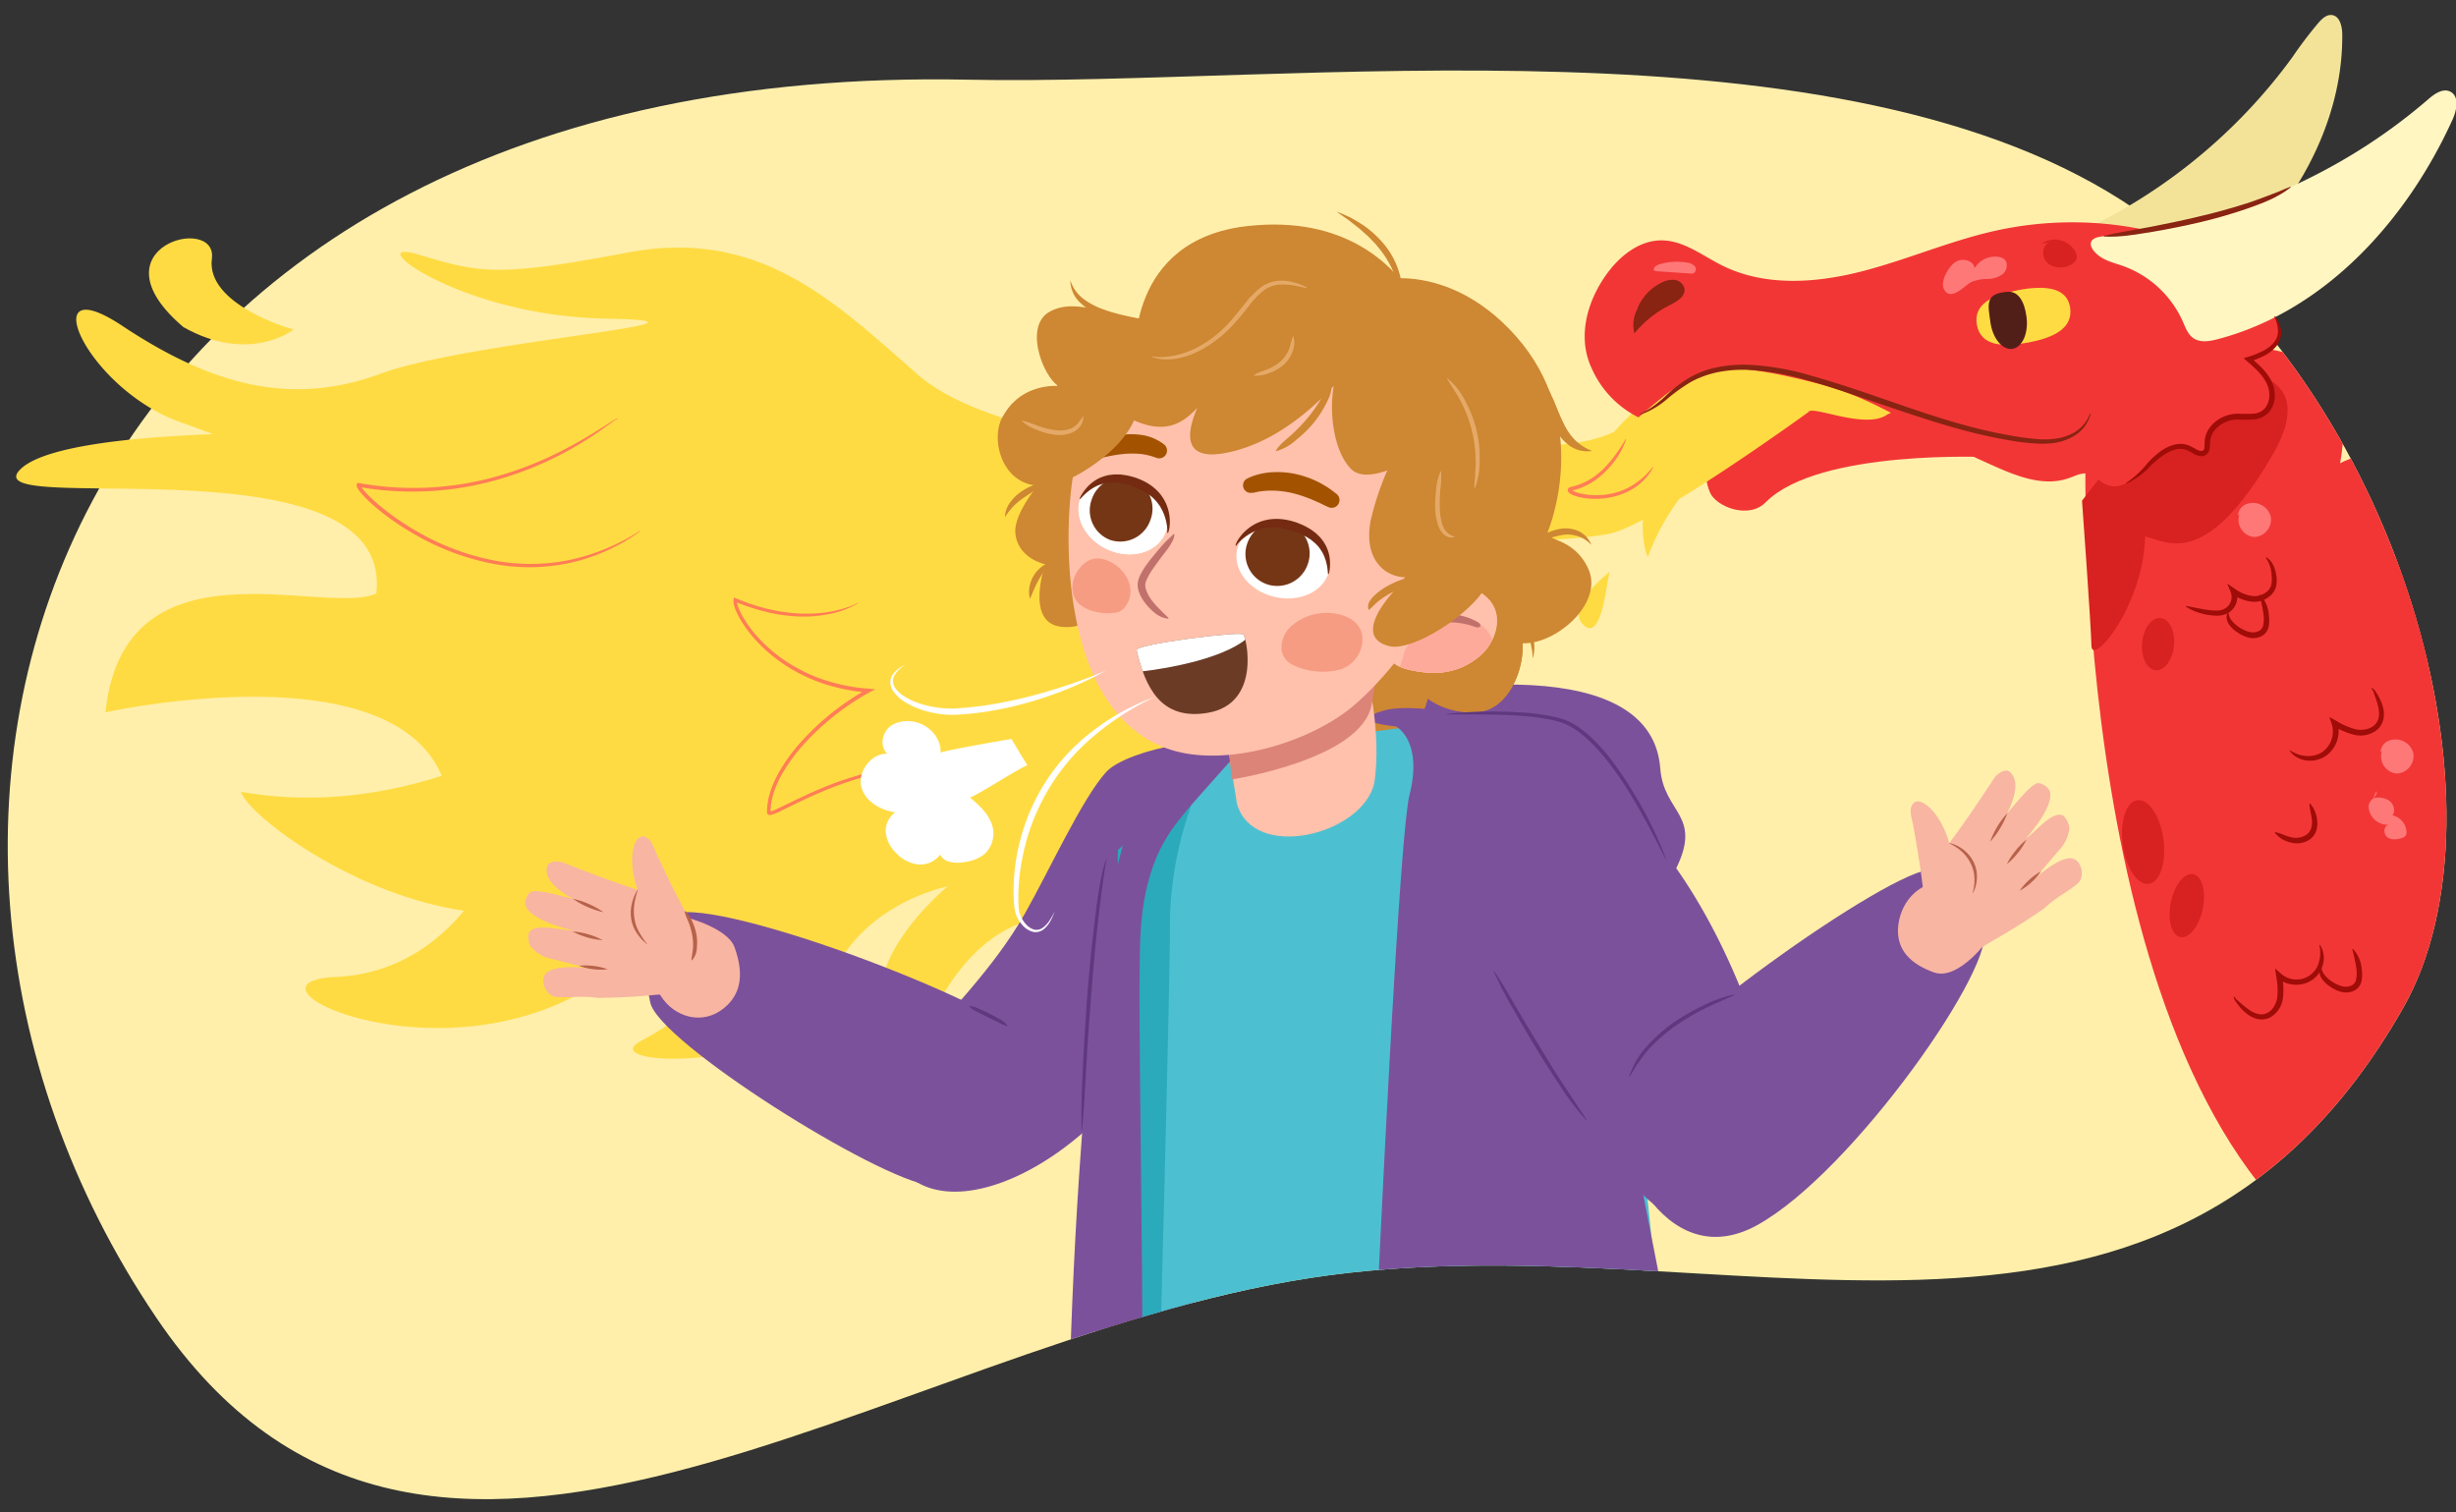 <svg xmlns="http://www.w3.org/2000/svg" xmlns:xlink="http://www.w3.org/1999/xlink" width="760" height="468" viewBox="0 0 760 468"><rect x="0" y="0" width="760" height="468" fill="#333333" stroke="none"/><defs><clipPath id="a"><path d="M48.334,407.673C-58.255,250,18.687,18.9,299.628,24.658c99.883,2.047,271.187-21.793,361.411,40.317,81.766,56.287,117.713,185.339,82.589,246.944C668.1,444.39,532.882,375.824,405.51,395.434,273.156,415.811,131.762,531.084,48.334,407.673Z" fill="none"/></clipPath><clipPath id="c"><path d="M511.1,415.168l-80.7,13.11,25.419,234.1,53.095-2.025s11.951-131.194,11.909-170.075S511.1,415.168,511.1,415.168Z" fill="#1f3557"/></clipPath><clipPath id="d"><polyline points="439.826 514.231 426.632 657.036 373.503 657.759 359.737 414.162 434.828 411.98" fill="#1f3557"/></clipPath><clipPath id="e"><path d="M460.523,185.287c-4.968-5.125-12.994-5.333-19.238-5.422-2.278-.032-2.673,2.395-1.457,3.663-.043.035-.1.047-.137.089-.067.067-.118.143-.183.213-2.744,1.881-4.112,5.095-5.172,8.472-1.207,2.949-2.128,6.055-3.15,9.1a1.883,1.883,0,0,0-.291.359c-2.508,4.594,6.278,5.834,9.352,6.219,7.522.945,13.655-1.2,18.461-5.713C462.619,198.587,465.643,190.569,460.523,185.287Z" fill="#ffc1ab"/></clipPath><clipPath id="f"><path d="M411.237,176.713c-1.6,6.235-9.245,9.7-17.077,7.747s-12.872-8.6-11.271-14.83,9.244-9.7,17.071-7.747S412.838,170.481,411.237,176.713Z" fill="none"/></clipPath><clipPath id="g"><path d="M334.585,153.544c-2.636,5.876,1.019,13.257,8.162,16.484s15.071,1.083,17.707-4.794-1.015-13.254-8.16-16.484S337.222,147.669,334.585,153.544Z" fill="#fff"/></clipPath><clipPath id="h"><path d="M351.714,201.188c-.434-1.83,31.965-5.973,33.02-4.862s5.515,21.434-10.971,24.238C359.064,223.064,354.387,212.438,351.714,201.188Z" fill="none"/></clipPath></defs><path d="M48.334,407.673C-58.255,250,18.687,18.9,299.628,24.658c99.883,2.047,271.187-21.793,361.411,40.317,81.766,56.287,117.713,185.339,82.589,246.944C668.1,444.39,532.882,375.824,405.51,395.434,273.156,415.811,131.762,531.084,48.334,407.673Z" fill="#ffefab"/><g clip-path="url(#a)"><path d="M691.53,106.845c6.326.588,35.339,1.156,33.887,24.416s-4.117,13.8-4.117,13.8,16.35-12.39,28.687,4.082c11.983,16,6.852,25.449,6.852,25.449s20.333-5.2,25.011,20.755-8.837,41.714-8.837,41.714-89.034-125.242-88.135-127.285,5.507-5.869,5.507-5.869Z" fill="#f23636"/><path d="M645.365,140.839s-5.041,191.649,77.609,248.242,71.824-94,64.169-133.7S694.315,109.94,694.315,109.94Z" fill="#f23636"/></g><path d="M644.27,154.932s2.8,38.542,2.916,44.933,16-11.983,16.618-33.9c7.6,2.123,18.962,9.559,39.16-24.72s-28.068-26-28.068-26Z" fill="#d82121"/><path d="M708.673,232.168a9.843,9.843,0,0,0,4.932,1.75,7.934,7.934,0,0,0,4.849-1.1,7.807,7.807,0,0,0,3.1-8.767l-.755-2.2,2.045,1.135a22.734,22.734,0,0,0,5.938,2.639,7.665,7.665,0,0,0,3.036.1,5.737,5.737,0,0,0,2.7-1.142,4.483,4.483,0,0,0,1.513-2.388,7.4,7.4,0,0,0-.012-3.04,21.588,21.588,0,0,0-.884-3.147l-.565-1.587a2.941,2.941,0,0,0-.758-1.382l.1-.2a2.853,2.853,0,0,1,1.282,1.262c.327.474.614.972.9,1.478a14.072,14.072,0,0,1,1.32,3.267,8.127,8.127,0,0,1,.131,3.7,6.09,6.09,0,0,1-1.978,3.3,8.379,8.379,0,0,1-7.153,1.506,22.4,22.4,0,0,1-6.45-2.808l1.29-1.063a9.335,9.335,0,0,1-3.964,10.693,8.756,8.756,0,0,1-5.847,1.1,7.409,7.409,0,0,1-4.923-2.956Z" fill="#a00c08"/><path d="M717.913,292.375a7.408,7.408,0,0,1,1.024,5.56,8.435,8.435,0,0,1-3.053,5.012,8.781,8.781,0,0,1-5.663,1.756,9.213,9.213,0,0,1-5.562-2.108l1.465-.816a22.534,22.534,0,0,1,.342,6.944,8.08,8.08,0,0,1-3.935,6.078,5.888,5.888,0,0,1-3.778.541,8.208,8.208,0,0,1-3.316-1.532,14.268,14.268,0,0,1-2.5-2.42c-.36-.446-.711-.894-1.026-1.367a2.878,2.878,0,0,1-.694-1.638l.219-.024a2.99,2.99,0,0,0,1,1.2l1.252,1.1a22.578,22.578,0,0,0,2.56,1.978,7.505,7.505,0,0,0,2.772,1.175,4.279,4.279,0,0,0,2.734-.457,5.4,5.4,0,0,0,2-2.056,7.463,7.463,0,0,0,.961-2.835,22.985,22.985,0,0,0-.365-6.414l-.342-2.384,1.807,1.567a7.163,7.163,0,0,0,11.785-3.615,9.982,9.982,0,0,0,.107-5.153Z" fill="#a00c08"/><path d="M704.03,257.483c1.958.35,3.459,1.327,5.151,1.621a5.891,5.891,0,0,0,4.6-.858,3.925,3.925,0,0,0,1.337-1.788,6.24,6.24,0,0,0,.319-2.4c-.083-1.718-.722-3.4-.795-5.361l.2-.085a9.16,9.16,0,0,1,2.2,5.321,7.331,7.331,0,0,1-.276,3.1,5.7,5.7,0,0,1-1.894,2.65,7.206,7.206,0,0,1-6.041,1,8.578,8.578,0,0,1-4.916-3.019Z" fill="#a00c08"/><path d="M676.467,187.482c1.657.317,3.249.666,4.852.941a23.756,23.756,0,0,0,4.75.5,4.5,4.5,0,0,0,3.683-1.736,4.147,4.147,0,0,0,.566-3.879L689.2,180.58l2.459,1.662a11.869,11.869,0,0,0,5.108,2.157,6.036,6.036,0,0,0,4.89-1.473,4.112,4.112,0,0,0,1.226-2.176,9.51,9.51,0,0,0,.044-2.768,9.749,9.749,0,0,0-1.788-5.385l.141-.169a5.447,5.447,0,0,1,2.122,2.341,10.567,10.567,0,0,1,.939,3.029,9.55,9.55,0,0,1,.066,3.245,5.728,5.728,0,0,1-1.6,3.051,7.542,7.542,0,0,1-6.242,2.058,12.9,12.9,0,0,1-5.929-2.441l1.344-1.064a5.89,5.89,0,0,1-.835,5.569,5.4,5.4,0,0,1-2.3,1.776,7.549,7.549,0,0,1-2.728.52,19.456,19.456,0,0,1-5.107-.751,16.255,16.255,0,0,1-4.63-2.075Z" fill="#a00c08"/><path d="M689.607,189.622a4.682,4.682,0,0,0,1.254,2.7,9.413,9.413,0,0,0,2.351,1.965c1.817,1.111,3.856,1.846,5.532,1.07a2.571,2.571,0,0,0,1.588-1.856,10.653,10.653,0,0,0,.15-3.059,46.773,46.773,0,0,0-1.325-6.381l.191-.11a10.23,10.23,0,0,1,2.734,6.333,11.082,11.082,0,0,1-.054,3.631,4.45,4.45,0,0,1-.9,1.862,4.5,4.5,0,0,1-1.664,1.238,5.911,5.911,0,0,1-3.87.217,10.873,10.873,0,0,1-3.255-1.575,9.3,9.3,0,0,1-2.626-2.5,4.4,4.4,0,0,1-.684-1.77,2.745,2.745,0,0,1,.362-1.828Z" fill="#a00c08"/><path d="M718.351,299.273a4.679,4.679,0,0,0,1.254,2.7,9.353,9.353,0,0,0,2.351,1.965c1.817,1.112,3.856,1.847,5.532,1.071a2.572,2.572,0,0,0,1.587-1.856,10.619,10.619,0,0,0,.15-3.059,46.636,46.636,0,0,0-1.325-6.382l.191-.109a10.237,10.237,0,0,1,2.735,6.332,11.09,11.09,0,0,1-.055,3.632,4.335,4.335,0,0,1-2.561,3.1,5.9,5.9,0,0,1-3.869.216,10.836,10.836,0,0,1-3.255-1.574,9.313,9.313,0,0,1-2.627-2.5,4.4,4.4,0,0,1-.683-1.77,2.75,2.75,0,0,1,.361-1.828Z" fill="#a00c08"/><path d="M692.533,159.559a4.059,4.059,0,0,1,2.8-3.643,5.74,5.74,0,0,1,7.326,3.839,5.438,5.438,0,0,1-5.018,6.416,5.315,5.315,0,0,1-4.628-7.064" fill="#ff7878"/><path d="M736.642,232.745a4.06,4.06,0,0,1,2.8-3.644,5.741,5.741,0,0,1,7.326,3.84,5.439,5.439,0,0,1-5.018,6.416,5.315,5.315,0,0,1-4.628-7.064" fill="#ff7878"/><path d="M734.408,247a6.286,6.286,0,0,1,4.945.762c1.386,1.014,2.009,3.152.976,4.524a5.575,5.575,0,0,1,4.358,5.091,1.94,1.94,0,0,1-.28,1.233,2.157,2.157,0,0,1-1.068.662c-1.507.535-3.32.744-4.59-.226s-1.2-3.446.348-3.828a5.958,5.958,0,0,1-6.091-5.041,3.122,3.122,0,0,1,.182-1.657c.625-1.387,2.718-2.333,2.183-3.757" fill="#ff7878"/><path d="M615.76,141.463s-52.686-2.594-69.234,13.82c-5.313,5.64-15.645,1.457-17.421-3.007-2.452-6.164-.672-8.82,3.552-13.935,8.136-9.85,26.43-25.452,58.21-20.455C636.343,125.038,615.76,141.463,615.76,141.463Z" fill="#f23636"/><path d="M588.27,104.66c.34-9,9.688-1.481,9.688-1.481s-61.964-10.938-98.533,30.5c-29.639,13.329-84.069-10.2-99.881-5.467S384.3,140.726,384.3,140.726,310.062,138.8,283.876,115.8s-49.1-45.383-89.9-37.614-45.914,6.122-64.536.572,12.024,18.971,57.979,19.832-41.982,6.852-69.675,17.054S65.535,119.2,37.8,100.8,26.661,120.356,55.915,130.67c2.9,1.023,6.277,2.274,10.011,3.659-26.03.993-52.935,3.83-59.817,11.089-14.279,15.062,115.9-10.824,110.345,38.214-16.031,7.283-78.025-18.339-83.821,36.783,0,0,87.653-19.374,104.068,19.65-17.992,5.741-39.336,8.967-62.118,4.944,1.816,6.712,33.7,31.6,69.01,36.8-7.695,9.251-20.467,19.6-39.515,20.473-34.981,1.6,34.044,34.194,82.128.884,18.529-12.835,23.086-27.778,41.929-15.931,9.356,5.883-13.349,26.333-29.653,34.779s48.9,10.265,57.449-15.967,37.3-31.755,37.3-31.755-38.426,31.49-10.9,51.466c1.836,1.332,10.683-35.335,38.054-41.43a33.055,33.055,0,0,1-3.021,9.143c-24.746,49.439,42.208,59.036,42.208,59.036s-18.95-5.681-18.9-36.367c.076-44.944,33.135-59.747,37.694-53.764s21.685-5.954,27.466-25.47c4.022-13.582,41.226-46.469,64.948-70.808,2.74,1.953,20.209.4,27.04-.9,13.4-2.541,61.791-37.685,61.791-37.685.953-2.31,17.886,5.654,24.494.681C605.212,119.515,588.144,108,588.27,104.66Z" fill="#ffdb43"/><path d="M709.452,17.575A126.274,126.274,0,0,1,717.63,6.829c1.04-1.149,2.364-2.333,3.906-2.18,2.465.244,3.244,3.434,3.269,5.912.243,24.451-11.628,47.959-28.65,65.515A55.824,55.824,0,0,1,683.791,86.15,36.428,36.428,0,0,1,652.112,87.9c-3.16-1.349-6.374-3.3-8.058-6.415-1.254-2.318-1.888-6.024-.494-8.439,1.35-2.337,4.418-3.43,6.683-4.6q4.836-2.5,9.5-5.313a170.445,170.445,0,0,0,17.8-12.339,170.617,170.617,0,0,0,16.166-14.568,168.093,168.093,0,0,0,14.107-16.434Q708.646,18.687,709.452,17.575Z" fill="#f2e399"/><path d="M490.464,106.191c-.615-7.4,2.117-14.8,6.366-20.895,4.078-5.847,10.274-10.975,17.4-10.914,6.859.059,12.643,4.776,18.791,7.817,13.053,6.458,28.609,5.443,42.725,1.866s27.57-9.529,41.787-12.681a109.919,109.919,0,0,1,42.17-1.034c17.736,3.03,35.866,11.578,44.2,27.524a9.94,9.94,0,0,1,1.478,5.461c-.437,4.354-5.364,6.535-9.54,7.845,2.6,2.218,5.3,4.559,6.6,7.725s.688,7.4-2.261,9.131c-2.586,1.521-5.853.666-8.839.947-4.143.391-8.168,3.689-8.3,7.848-.034,1.087.122,2.354-.679,3.09-1.3,1.192-3.211-.306-4.776-1.115-4.515-2.333-9.594,1.7-13.045,5.432s-8.433,7.832-13.01,5.624c-1.9-.915-3.3-2.822-5.354-3.266-1.986-.428-3.944.628-5.855,1.314-9.055,3.251-18.746-1.676-27.52-5.623-15.817-7.115-32.572-19.2-49.4-23.392-9.085-2.262-18.248-4.537-27.6-4.9-7.188-.309-12.626,3.158-18.83,7.022-1.775,1.105-8.406,6.765-9.948,8.134a30.86,30.86,0,0,1-14.38-14.96A22.916,22.916,0,0,1,490.464,106.191Z" fill="#f23636"/><path d="M751.431,30.694c1.928-1.666,4.508-3.484,6.787-2.346,2.867,1.431,2.052,5.7.729,8.618-14.159,31.249-39.516,59.292-72.7,67.991-2.515.659-5.4,1.144-7.539-.339-1.69-1.174-2.426-3.26-3.252-5.145a32.116,32.116,0,0,0-18.408-17.135c-2.392-.851-4.926-1.433-7.043-2.835-1.22-.807-3.359-2.729-2.981-4.411.358-1.6,2.719-1.861,4.03-2.019,3.953-.477,7.9-.832,11.842-1.45a177.158,177.158,0,0,0,23.367-5.314,179.761,179.761,0,0,0,22.54-8.436,178.735,178.735,0,0,0,21.124-11.321,174.829,174.829,0,0,0,19.4-14.068Q750.386,31.6,751.431,30.694Z" fill="#fff6c2"/><path d="M507.617,128.062a30.3,30.3,0,0,0,7.568-5.323,42.823,42.823,0,0,1,7.485-5.816,28.56,28.56,0,0,1,8.968-3.328,41.886,41.886,0,0,1,9.506-.717,80.259,80.259,0,0,1,18.639,3.176c6.049,1.681,12.014,3.617,17.941,5.624,11.832,4.065,23.57,8.372,35.68,11.281l4.552,1.018c1.527.283,3.051.592,4.582.854a78.953,78.953,0,0,0,9.2,1.123,23.659,23.659,0,0,0,4.551-.25,14.921,14.921,0,0,0,4.331-1.263,11.382,11.382,0,0,0,6.13-6.434l.213.058a11.238,11.238,0,0,1-5.9,7.24,15.975,15.975,0,0,1-4.558,1.611,24.833,24.833,0,0,1-4.79.387,65.77,65.77,0,0,1-9.423-.971c-1.551-.256-3.094-.559-4.642-.836l-4.607-1c-12.247-2.865-24.065-7.123-35.9-11.107-5.91-2.02-11.828-4-17.82-5.7a78.68,78.68,0,0,0-18.233-3.228,40.392,40.392,0,0,0-9.156.632,30.035,30.035,0,0,0-8.583,3.033,53.687,53.687,0,0,0-7.518,5.385,25.571,25.571,0,0,1-8.14,4.754Z" fill="#892312"/><path d="M506.905,94.946a15.38,15.38,0,0,1,7.167-7.448,7.136,7.136,0,0,1,4.152-.88,3.517,3.517,0,0,1,3.017,2.671c.4,2.469-2.409,4.076-4.646,5.195a33.154,33.154,0,0,0-10.84,8.684,10.539,10.539,0,0,1,.957-7.64" fill="#892312"/><path d="M704,97.823a10.826,10.826,0,0,1,1.851,4.445,6.466,6.466,0,0,1-1.4,4.8,11.776,11.776,0,0,1-3.9,3.054,29.152,29.152,0,0,1-4.479,1.794l.27-1.325c2.337,1.984,4.837,4.075,6.395,7.018a9.744,9.744,0,0,1,1.184,4.839,8,8,0,0,1-1.592,4.83,6.8,6.8,0,0,1-4.53,2.457,31.385,31.385,0,0,1-4.748.088,9.815,9.815,0,0,0-4.174.688,8.852,8.852,0,0,0-3.388,2.43,6.424,6.424,0,0,0-1.59,3.693,17.392,17.392,0,0,1-.169,2.429,2.809,2.809,0,0,1-.765,1.411,2.491,2.491,0,0,1-1.535.688,5.012,5.012,0,0,1-2.623-.766,21.228,21.228,0,0,0-1.973-1.056,5.726,5.726,0,0,0-4-.154c-2.73.833-5.119,2.836-7.288,4.909a23.042,23.042,0,0,1-7.5,5.515l-.1-.2a29.773,29.773,0,0,0,6.686-6.194,24.873,24.873,0,0,1,3.476-3.215,13.612,13.612,0,0,1,4.286-2.287,8.417,8.417,0,0,1,2.512-.371,6.827,6.827,0,0,1,2.532.541,21.708,21.708,0,0,1,2.112,1.1,3.656,3.656,0,0,0,1.742.561.942.942,0,0,0,.825-.848,19.135,19.135,0,0,0,.109-2.179,8.108,8.108,0,0,1,1.942-4.679,10.569,10.569,0,0,1,4.021-2.951,11.636,11.636,0,0,1,4.867-.869,33.8,33.8,0,0,0,4.488-.039,5.036,5.036,0,0,0,3.423-1.774,6.324,6.324,0,0,0,1.263-3.795,8.036,8.036,0,0,0-.955-4.049c-1.318-2.575-3.627-4.6-5.944-6.595l-1.057-.911,1.327-.414a28.138,28.138,0,0,0,4.263-1.654,11.454,11.454,0,0,0,3.569-2.553,5.768,5.768,0,0,0,1.492-3.9,12.5,12.5,0,0,0-1.128-4.408Z" fill="#a00c08"/><path d="M631.686,75.434a7.34,7.34,0,0,1,10.5,2.363,3.365,3.365,0,0,1,.45,1.793c-.111,1.348-1.407,2.287-2.683,2.733-2.266.793-5.064.5-6.669-1.285s-1.285-5.139.91-6.11" fill="#d82121"/><path d="M511.8,83.707c-.317-.912.79-1.648,1.715-1.925a18.95,18.95,0,0,1,8.546-.527,3.7,3.7,0,0,1,2.34,1.075,1.466,1.466,0,0,1-.354,2.231,2.163,2.163,0,0,1-.918.072l-10.419-.7" fill="#ff7878"/><path d="M605.082,81.082c2.081-1.379,5.659-.555,5.945,1.926a7.335,7.335,0,0,1,7.52-3.5,3.51,3.51,0,0,1,1.619.674c1.334,1.106.95,3.41-.341,4.566a8.055,8.055,0,0,1-4.853,1.577,12.619,12.619,0,0,0-5.058,1c-1.982,1.063-6.3,6.139-8.354,2.158C600.281,87,603.106,82.392,605.082,81.082Z" fill="#ff7878"/><path d="M640.591,95.155c.959,6.352-4.934,9.323-12.9,10.818s-14.716,1.129-15.942-5.405,4.934-9.323,12.9-10.818S639.633,88.8,640.591,95.155Z" fill="#ffdb43"/><path d="M627.107,98.13c.643,5.027-1.344,9.423-4.438,9.819s-6.122-3.359-6.765-8.386-1.943-8.884,5.476-9.277C624.494,90.121,626.464,93.1,627.107,98.13Z" fill="#511f18"/><path d="M651.05,72.962c2.446-.542,4.889-1.068,7.346-1.5s4.917-.847,7.367-1.319c4.9-.95,9.783-1.97,14.629-3.136,4.858-1.117,9.66-2.451,14.4-3.949,2.378-.734,4.691-1.631,7.018-2.492,1.146-.467,2.3-.92,3.472-1.35,1.13-.5,2.279-.985,3.464-1.433l.113.189c-4,3.172-8.829,4.95-13.557,6.611-4.76,1.644-9.6,3.02-14.49,4.183C675.92,69.9,671,70.913,666.049,71.736c-4.951.782-9.9,1.75-14.994,1.447Z" fill="#892312"/><path d="M512.045,140.532s-6.677,20.184-2.174,31.877c2.639-7.114,7.3-16.654,18.208-28.109S512.045,140.532,512.045,140.532Z" fill="#ffdb43"/><path d="M501.239,135.091s-17.432,10.406-26.568,1.974-3.336,22.42,9.6,16.758S501.239,135.091,501.239,135.091Z" fill="#ffdb43"/><path d="M498.177,176.912s-14.117,10.7-8.214,16.439S497.181,179.1,498.177,176.912Z" fill="#ffdb43"/><path d="M90.873,101.968c-1.374-.323-27.163-7.835-25.307-21.9S27.733,76.492,56.733,101.2C77.214,112.776,90.873,101.968,90.873,101.968Z" fill="#ffdb43"/><ellipse cx="667.797" cy="199.298" rx="8.118" ry="4.941" transform="translate(407.591 845.801) rotate(-84.693)" fill="#d82121"/><ellipse cx="663.172" cy="260.545" rx="6.353" ry="13.059" transform="translate(-29.013 91.546) rotate(-7.728)" fill="#d82121"/><ellipse cx="676.694" cy="280.228" rx="9.942" ry="5.038" transform="translate(265.56 886.372) rotate(-78.347)" fill="#d82121"/><path d="M503.219,135.87a23.37,23.37,0,0,1-2.635,5.423,28.752,28.752,0,0,1-3.851,4.684,23.939,23.939,0,0,1-4.849,3.7,20.618,20.618,0,0,1-5.733,2.182l.127-.04c-.087.029-.045.089.024-.123.009-.211-.045-.162.031-.106a2.532,2.532,0,0,0,.627.388,10.749,10.749,0,0,0,1.662.586,19.359,19.359,0,0,0,3.593.591,23,23,0,0,0,7.282-.615,20.208,20.208,0,0,0,6.637-3.015,24.93,24.93,0,0,0,2.856-2.317,32.973,32.973,0,0,0,2.518-2.748l.122.08a17.375,17.375,0,0,1-4.94,5.76,20.224,20.224,0,0,1-6.925,3.275,24.155,24.155,0,0,1-7.629.732,20.608,20.608,0,0,1-3.821-.586,9.937,9.937,0,0,1-1.876-.664,3.569,3.569,0,0,1-.945-.628,1.08,1.08,0,0,1-.358-.923,1.056,1.056,0,0,1,.662-.761l.033-.018.094-.022a19.464,19.464,0,0,0,5.416-2,22.877,22.877,0,0,0,4.668-3.477,35.094,35.094,0,0,0,3.828-4.452,52.281,52.281,0,0,0,3.247-4.963Z" fill="#ff7d55"/><path d="M191.169,129.573a4.425,4.425,0,0,0-1.121.619l-1.088.76L186.8,132.5c-1.442,1.036-2.918,2.025-4.412,2.989a105.48,105.48,0,0,1-29.105,13.126,95.967,95.967,0,0,1-42.4,2.029l.612-.278c.106-.252.027-.185.071-.129a1.75,1.75,0,0,0,.114.248,5.565,5.565,0,0,0,.372.569c.28.382.6.757.922,1.123.657.732,1.363,1.434,2.088,2.116,1.449,1.366,2.986,2.651,4.567,3.877a83,83,0,0,0,10.019,6.621,76.6,76.6,0,0,0,22.389,8.465,60.511,60.511,0,0,0,23.848.088,65.977,65.977,0,0,0,22.162-9.091l.082.122a59.06,59.06,0,0,1-22.056,9.873,59.9,59.9,0,0,1-24.243.052,77.744,77.744,0,0,1-22.742-8.51,84,84,0,0,1-10.183-6.681c-1.612-1.24-3.179-2.541-4.67-3.937-.744-.7-1.467-1.426-2.155-2.2-.343-.388-.678-.786-.993-1.219a6.73,6.73,0,0,1-.451-.7,2.866,2.866,0,0,1-.2-.441,1.023,1.023,0,0,1,.04-.863l.163-.358.449.08A94.853,94.853,0,0,0,153,147.606a109.917,109.917,0,0,0,19.743-7.571q4.737-2.37,9.3-5.094c1.518-.909,3.012-1.858,4.513-2.8l2.243-1.429,1.133-.7a4.255,4.255,0,0,1,1.234-.582Z" fill="#ff7d55"/><path d="M265.455,186.69a27.762,27.762,0,0,1-9.2,3.385,39.987,39.987,0,0,1-9.829.647,49.7,49.7,0,0,1-9.742-1.487,65.29,65.29,0,0,1-9.345-3.107l.719-.345a3.224,3.224,0,0,0,.158,1.344,11.882,11.882,0,0,0,.537,1.49,23.663,23.663,0,0,0,1.5,2.869,37.444,37.444,0,0,0,3.886,5.243,46.369,46.369,0,0,0,9.949,8.457,50.018,50.018,0,0,0,11.866,5.488,57.257,57.257,0,0,0,12.869,2.428l2.013.152-1.77.977a78.832,78.832,0,0,0-19.649,15.33,54.11,54.11,0,0,0-7.432,9.989c-2.014,3.594-3.558,7.577-3.544,11.66v.1l-.017.044c-.013.036.011.057-.023-.056a.321.321,0,0,0-.2-.188,1.269,1.269,0,0,0,.323-.05,8.151,8.151,0,0,0,.966-.342c.658-.272,1.318-.582,1.977-.894l3.954-1.92c2.644-1.28,5.315-2.518,8.027-3.662a100.835,100.835,0,0,1,16.765-5.546,66.918,66.918,0,0,1,17.56-1.8,50.132,50.132,0,0,1,17.2,3.629l-.053.137a53.071,53.071,0,0,0-17.17-3.058,70.244,70.244,0,0,0-17.324,2.022,105.227,105.227,0,0,0-16.578,5.568c-2.689,1.143-5.338,2.378-7.97,3.661l-3.955,1.932c-.665.318-1.332.634-2.028.924a9.118,9.118,0,0,1-1.106.391,1.983,1.983,0,0,1-.763.072.8.8,0,0,1-.631-.488,1,1,0,0,1-.016-.6l-.017.14c-.021-4.386,1.6-8.516,3.653-12.218a55.259,55.259,0,0,1,7.559-10.221,79.981,79.981,0,0,1,19.914-15.612l.243,1.129A58.447,58.447,0,0,1,255.6,211.79a51.135,51.135,0,0,1-12.123-5.646,47.482,47.482,0,0,1-10.168-8.689,38.548,38.548,0,0,1-3.986-5.409,24.646,24.646,0,0,1-1.561-3.007,13.053,13.053,0,0,1-.58-1.627,3.93,3.93,0,0,1-.151-1.924l.125-.594.593.25a64.4,64.4,0,0,0,9.182,3.1,53.8,53.8,0,0,0,9.548,1.542,44.431,44.431,0,0,0,9.654-.39,36.889,36.889,0,0,0,4.73-1.051,22.987,22.987,0,0,0,4.512-1.775Z" fill="#ff7d55"/><g clip-path="url(#a)"><path d="M428.882,215.824s81.883-17.883,84.886,21.944c1.042,13.829,13,14.291,5,30.761-3.22,6.629-80.236-3.294-92.236-18.823S428.882,215.824,428.882,215.824Z" fill="#7c519b"/><path d="M347.235,474.647s47.294,16.941,89.647,1.412-77.647-88.941-92.47-76.235S347.235,474.647,347.235,474.647Z" fill="#5f387f"/><path d="M456.506,181.418c-1.741-1.531,10.367-6.489,14.313,14.243,1.94,10.191-3.636,23-12.33,24.475a22.962,22.962,0,0,1-16.727-4.009s-2.435,14.621-21.038,18.952c-11.485,2.673-15.344-5.836-26.68-22.634-13.807-20.46,4.614-41.372,23.453-39.53S456.506,181.418,456.506,181.418Z" fill="#ce8732"/><path d="M456.506,181.418c-1.741-1.531,10.367-6.489,14.313,14.243,1.94,10.191-3.636,23-12.33,24.475a22.962,22.962,0,0,1-16.727-4.009s-2.435,14.621-21.038,18.952c-11.485,2.673-15.344-5.836-26.68-22.634-13.807-20.46,4.614-41.372,23.453-39.53S456.506,181.418,456.506,181.418Z" fill="#ce8732"/><path d="M462.959,188.574a10.536,10.536,0,0,1,5.38.937,10.661,10.661,0,0,1,4.337,3.567,12.392,12.392,0,0,1,1.984,5.223,20.275,20.275,0,0,1,.141,2.747c-.1.91-.211,1.812-.381,2.695-.163-.9-.247-1.784-.355-2.656L473.8,199.8a8.936,8.936,0,0,0-.285-1.264c-.134-.41-.261-.818-.375-1.229a8.16,8.16,0,0,0-.481-1.173,11.683,11.683,0,0,0-1.208-2.193,12.041,12.041,0,0,0-3.653-3.4A17.219,17.219,0,0,0,462.959,188.574Z" fill="#ce8732"/><path d="M384.647,233.941c-3.548-8.844-35.964-2.129-42.353,4.941-7.431,8.224-17.4,30.1-25.156,43.815-19.5,34.49-57.871,54.9-38.582,78.642s77.133-13.185,87.076-60.138C370.445,278.471,388.731,244.119,384.647,233.941Z" fill="#7c519b"/><path d="M321.817,324.141C307.941,309,216.5,275.61,207.914,283.417c-10.167,9.248-8,20.593-6.691,26.8,2.563,12.173,70.171,54.721,86.8,56.617C312.046,369.576,347.878,352.578,321.817,324.141Z" fill="#7c519b"/><path d="M249.937,263.239l.015-.018c-.007,0-.012-.012-.012,0Z" fill="#095229"/><path d="M251.124,261.847l.059.076c.015.022.024.031-.041-.054Z" fill="#095229"/><path d="M249.937,263.239l0-.015c0-.015,0-.008.012,0Z" fill="#095229"/><path d="M204.412,308.059c4.2,6.743,13.029,9.378,19.764,3.765,5.648-4.706,5.807-11.32,3.1-18.792-3.144-8.693-31.427-14.552-38.868-9.914S200.209,301.316,204.412,308.059Z" fill="#f8b5a2"/><path d="M511.1,415.168l-80.7,13.11,25.419,234.1,53.095-2.025s11.951-131.194,11.909-170.075S511.1,415.168,511.1,415.168Z" fill="#1f3557"/><g clip-path="url(#c)"><path d="M599.255,607.256c-2.643-2.533-7.409-158.888-7.409-158.888l-5.064,165.28c-28.7,11.073-55.71-1.537-55.71-1.537l1.2,25.774,72.525-5.8Z" fill="#1f3557"/></g><polyline points="439.826 514.231 426.632 657.036 373.503 657.759 359.737 414.162 434.828 411.98" fill="#1f3557"/><g clip-path="url(#d)"><path d="M518.246,606.172c-2.581-2.6-3.512-159.022-3.512-159.022L505.62,612.256c-28.963,10.367-55.656-2.9-55.656-2.9l.566,25.8,72.645-4.021Z" fill="#1f3557"/></g><path d="M510.351,413.984l6.156,20.22c-13.678,14.957-46.447,23.655-83.154,29.149-31.692,4.743-52.489,9.323-70.235,2.471-4.8-25.365-.353-34.942-.353-34.942Z" fill="#12243f" opacity="0.65"/><path d="M515.235,426.294c-5.621-46.376-10.974-210.487-75.223-201.934-70.544,9.391-30.368,4-49.13,7.069-34.718,5.686-58.693,41.406-33.058,212.159,1.483,9.881,14.877,19.989,81.117,10S516.312,435.178,515.235,426.294Z" fill="#4cc0d1"/><path d="M501.348,491.772a32.1,32.1,0,0,1-10.79-6.332,46.68,46.68,0,0,1-14.319-20.377,44.131,44.131,0,0,1-1.8-6.021,20.617,20.617,0,0,1-.484-3.1c-.131-1.037-.225-2.079-.293-3.117l.146-.019c.607,2.008.962,4.04,1.531,6.02a56.507,56.507,0,0,0,1.884,5.871,49.989,49.989,0,0,0,14.016,19.936c.762.69,1.6,1.283,2.4,1.93.824.613,1.674,1.193,2.513,1.785,1.707,1.147,3.441,2.259,5.246,3.289Z"/><path d="M431.941,224.765s8.471,4.235,4.235,21.176c-3.539,14.159-10.53,167.357-12.731,217.3-.351,7.966,4.911,18.608,12.731,17.054l77.857-19.54a12.062,12.062,0,0,0,9.488-14.141L480.647,226.882s-39.529-10.588-52.235-7.058S431.941,224.765,431.941,224.765Z" fill="#7c519b"/><path d="M371,243.118s-8.941,19.294-8.941,42.353-3.765,158.588-3.765,158.588l-6.118-36.235s-7.529-143.53-6.117-144.942S371,243.118,371,243.118Z" fill="#2baabc"/><path d="M384.412,231.353s-15.994,17.912-16.706,18.823c-4.576,5.862-13.6,14.484-14.824,39.53-1.411,28.941,3.53,189.882-2.117,190.588s-15.53-7.765-19.059-9.176,1.412-212.471,24.706-226.589Z" fill="#7c519b"/><path d="M382.766,248.668l-5.913-37.305,45.864-4.2s5,19.137,2.565,35.137C421.581,258.4,387.838,266.684,382.766,248.668Z" fill="#ffc1ab"/><path d="M380.259,231.833l.87,9.359s40.046-6.094,43.311-23.07-1.723-10.957-1.723-10.957Z" fill="#dc8478"/><path d="M425.088,88.257c-5.546-.339,20.848-10.4,44.042,15.81s10.8,58.248,9.722,60.728,8.293,1.392,12.7,11.345-8.439,21.84-18.545,22.839S435.939,194,436.139,164.625,425.088,88.257,425.088,88.257Z" fill="#ce8732"/><path d="M334.6,140.383c-6.327-.353-21.08,16.43-20.415,24.475s9.258,9.735,9.258,9.735-6.363,18.087,4.932,19.344,14.89-9.837,14.89-9.837S351.4,141.321,334.6,140.383Z" fill="#ce8732"/><path d="M460.523,185.287c-4.968-5.125-12.994-5.333-19.238-5.422-2.278-.032-2.673,2.395-1.457,3.663-.043.035-.1.047-.137.089-.067.067-.118.143-.183.213-2.744,1.881-4.112,5.095-5.172,8.472-1.207,2.949-2.128,6.055-3.15,9.1a1.883,1.883,0,0,0-.291.359c-2.508,4.594,6.278,5.834,9.352,6.219,7.522.945,13.655-1.2,18.461-5.713C462.619,198.587,465.643,190.569,460.523,185.287Z" fill="#ffc1ab"/><path d="M460.523,185.287c-4.968-5.125-12.994-5.333-19.238-5.422-2.278-.032-2.673,2.395-1.457,3.663-.043.035-.1.047-.137.089-.067.067-.118.143-.183.213-2.744,1.881-4.112,5.095-5.172,8.472-1.207,2.949-2.128,6.055-3.15,9.1a1.883,1.883,0,0,0-.291.359c-2.508,4.594,6.278,5.834,9.352,6.219,7.522.945,13.655-1.2,18.461-5.713C462.619,198.587,465.643,190.569,460.523,185.287Z" fill="#ffc1ab"/><g clip-path="url(#e)"><path d="M456.722,192.373c-5.7-3.042-12.9-1.694-18.213.873a1.781,1.781,0,0,0-.709,2.646c-2.827,2.394-3.413,7.43-4.678,10.587a2.045,2.045,0,0,0,1.354,2.486c8.406,2.927,16.9,2.4,24.217-1.789.983.991,2.911,1.073,3.32-.589C463.372,201.055,462.383,195.391,456.722,192.373Z" fill="#fdaa9b"/><path d="M457.3,192.5c-5.977-3.391-12.184-2.814-18.5-1.493-1.664.348-1.032,2.908.642,2.56,5.543-1.16,11.33-1.7,17.029.42C458.1,194.594,458.821,193.363,457.3,192.5Z" fill="#c1716b"/></g><path d="M438.391,106.478c-5.408-6.749-19.344-13.819-30.462-16.452A61.6,61.6,0,0,0,381.6,85.5c-31.152,1.729-45.56,35.282-49.673,62.478-3.1,20.517-2.914,72.3,29.423,83.7,17.616,6.21,44.586-1.975,58.115-13.833,14.241-12.485,26.987-32.445,33.389-49.978C469.2,123.087,443.561,112.93,438.391,106.478Z" fill="#ffc1ab"/><path d="M336.846,137.782a28.258,28.258,0,0,1,5.485-2.236,28.762,28.762,0,0,1,5.845-1.109,21.934,21.934,0,0,1,6.182.346,14.963,14.963,0,0,1,5.86,2.731,2.418,2.418,0,0,1-2.314,4.172l-.262-.094a20.859,20.859,0,0,0-4.315-1.085,28.8,28.8,0,0,0-4.71-.11,41.325,41.325,0,0,0-4.925.663c-1.63.314-3.378.72-4.9,1.135l-.162.045a2.416,2.416,0,0,1-1.783-4.458Z" fill="#a35300"/><path d="M411.226,176.886c-1.6,6.235-9.24,9.7-17.068,7.747s-12.866-8.595-11.266-14.83,9.24-9.7,17.064-7.746S412.827,170.654,411.226,176.886Z" fill="#fff"/><g clip-path="url(#f)"><path d="M404.683,174.579a10.009,10.009,0,0,1-12.668,6.2,9.9,9.9,0,0,1-6.033-12.678,10.008,10.008,0,0,1,12.668-6.2A9.9,9.9,0,0,1,404.683,174.579Z" fill="#753616"/></g><path d="M334.585,153.544c-2.636,5.876,1.019,13.257,8.162,16.484s15.071,1.083,17.707-4.794-1.015-13.254-8.16-16.484S337.222,147.669,334.585,153.544Z" fill="#fff"/><path d="M334.585,153.544c-2.636,5.876,1.019,13.257,8.162,16.484s15.071,1.083,17.707-4.794-1.015-13.254-8.16-16.484S337.222,147.669,334.585,153.544Z" fill="#fff"/><g clip-path="url(#g)"><path d="M337.845,154.512a9.767,9.767,0,0,0,5.771,12.589,9.87,9.87,0,0,0,12.405-6.293,9.767,9.767,0,0,0-5.771-12.59A9.87,9.87,0,0,0,337.845,154.512Z" fill="#753616"/></g><path d="M363.416,165.344a5.048,5.048,0,0,1-.611,2.128,16.371,16.371,0,0,1-1.064,1.8c-.786,1.126-1.654,2.174-2.455,3.259s-1.6,2.166-2.358,3.25a21.689,21.689,0,0,0-1.972,3.311,5,5,0,0,0-.337.81,2.918,2.918,0,0,0-.188.739,3.425,3.425,0,0,0-.018.762c.059.27.076.54.163.816a10.958,10.958,0,0,0,1.631,3.261,23.166,23.166,0,0,0,2.53,2.912c.913.937,1.812,1.848,2.854,2.771l-.1.275a7.8,7.8,0,0,1-3.961-1.645,16.935,16.935,0,0,1-3.036-3.029,12.066,12.066,0,0,1-2.155-3.912,10.336,10.336,0,0,1-.256-1.178,5.862,5.862,0,0,1-.007-1.271,5.154,5.154,0,0,1,.273-1.239,7.213,7.213,0,0,1,.42-1.081,22.866,22.866,0,0,1,2.254-3.652c.807-1.141,1.7-2.195,2.573-3.248s1.753-2.094,2.662-3.095,1.958-1.865,2.875-2.805Z" fill="#c1716b"/><path d="M332.635,185.207c2.271,4.2,9.575,5.174,13.358,4.209,2.353-.848,3.873-3.858,3.837-6.535-.079-5.864-6.291-10.38-10.726-10.066C334.308,173.153,329.99,180.312,332.635,185.207Z" fill="#f69c83"/><path d="M399.843,193.518a16.5,16.5,0,0,1,12.1-3.825c3.741.371,8.6,1.926,9.548,6.7a9.694,9.694,0,0,1-2.331,7.845,9.176,9.176,0,0,1-5.078,3.067c-.127.033-.255.063-.383.091l-.1.019c-.158.034-.316.072-.476.1a21.349,21.349,0,0,1-12.85-1.674,6.109,6.109,0,0,1-3.74-5.141A9.066,9.066,0,0,1,399.843,193.518Z" fill="#f69c83"/><path d="M356.386,99.653c-12.01-1.208-23.193-8.008-31.693-3.136s-.92,22.628,4.1,23.482S356.386,99.653,356.386,99.653Z" fill="#ce8732"/><path d="M438.131,92.652c-.331-.266-1.074-1.452-2.337-3.159-5.2-7.033-19.242-22.9-49.655-19.556-37.794,4.15-34.836,40.628-34.836,40.628s44.47,2.359,55.313-3.858,21.341,13.31,24.347,8.445S438.131,92.652,438.131,92.652Z" fill="#ce8732"/><path d="M310.658,128.31c5.652-9.762,16.429-8.873,16.429-8.873s6.252-14.106,10.844-13.128c7.258-3.448,17.3-5.282,23.383-10.1,9.314-7.371,21.876-4.065,21.888,2.782a12.444,12.444,0,0,1,2.089-.938s9.044-20.046,21.564-14.286,16.988,10.586,16.988,10.586c-.272.518,20.136-4.653,10.863,2.929,9.446-1.987,7.165,9.382,13.269,14.8,3.763-.05,25.836,1.463,19.5,44.487-.54,3.669-4.013,7.567-8.566,11.051a21.173,21.173,0,0,0,1.676,8.417c3.677,7.887-21.818,26.061-30.657,23.9-9.251-2.267-3.789-11,.695-16.2,1.789-2.072,3.152-3.692,4.215-5.132-.132,0-.271.006-.392,0-6.4-.357-12.62-6.056-10.225-17.85a89.131,89.131,0,0,1,5.08-15.189c-4.74,1.664-8.852,1.933-11.223-.462-5.015-5.067-6.922-16.31-5.362-25.715-8.309,8.98-19.969,18.238-33.552,20.782-13,2.437-12.15-5.9-8.656-14.016-5.22,5.739-10.744,7.808-19.571,3.922-2.18,4.787-6.673,10.123-15.15,15.468C312.34,160.327,304.779,136.8,310.658,128.31Z" fill="#ce8732"/><path d="M433.284,93.781a24.892,24.892,0,0,0-1.744-8.8,30.606,30.606,0,0,0-4.4-7.655l-1.4-1.728c-.494-.553-1.042-1.059-1.549-1.6-.969-1.14-2.2-2.008-3.281-3.06-1.154-.961-2.376-1.849-3.557-2.812-1.251-.859-2.512-1.716-3.745-2.662,1.436.55,2.844,1.188,4.261,1.827,1.33.784,2.709,1.519,3.989,2.407a31.881,31.881,0,0,1,6.859,6.406,24.921,24.921,0,0,1,4.3,8.395A17.622,17.622,0,0,1,433.284,93.781Z" fill="#ce8732"/><path d="M356.459,99.29a31.771,31.771,0,0,1-7.692.1,32.848,32.848,0,0,1-7.589-1.636,24.832,24.832,0,0,1-3.6-1.621,16.45,16.45,0,0,1-3.21-2.371,9.636,9.636,0,0,1-3.162-7.057,11.76,11.76,0,0,0,4.186,5.879,23.566,23.566,0,0,0,6.45,3.286,36.916,36.916,0,0,0,3.534,1.1c1.193.342,2.41.6,3.629.888C351.457,98.384,353.934,98.837,356.459,99.29Z" fill="#ce8732"/><path d="M472.763,169.531a9.625,9.625,0,0,1,1.967-2.1,18.118,18.118,0,0,1,2.358-1.661,16.433,16.433,0,0,1,5.464-2.09,10.017,10.017,0,0,1,5.974.683,8.153,8.153,0,0,1,2.42,1.8,8.311,8.311,0,0,1,1.527,2.471,10.016,10.016,0,0,0-9.583-2.98,26.891,26.891,0,0,0-5.113,1.513A41.05,41.05,0,0,0,472.763,169.531Z" fill="#ce8732"/><path d="M323.888,149.643l.226-.19c.034-.033.07-.065.1-.1a.191.191,0,0,0,.033-.046c0-.008-.012,0-.012,0s-.035.06-.012.1.023.049.046.069c.075.043-.013.028-.038.053l-.122.052-.251.125c-.336.176-.673.351-1,.545-.665.363-1.313.752-1.961,1.127-1.291.764-2.543,1.558-3.747,2.395a19.593,19.593,0,0,0-6.163,6.251,7.865,7.865,0,0,1,1.57-4.519A13.79,13.79,0,0,1,316,152.137a17.956,17.956,0,0,1,4.234-2.164,15.946,15.946,0,0,1,2.287-.637,11.35,11.35,0,0,1,1.19-.159l.307-.01.162,0a.539.539,0,0,1,.245.055.156.156,0,0,1,.069.092.17.17,0,0,1-.018.131.246.246,0,0,1-.061.058.491.491,0,0,1-.084.037c-.052.019-.1.03-.152.043Z" fill="#ce8732"/><path d="M325.208,174.029c-.753.923-1.423,1.775-2.039,2.658a27.66,27.66,0,0,0-1.7,2.661,30.551,30.551,0,0,0-1.407,2.83c-.464.978-.816,2.01-1.343,3.1a8.368,8.368,0,0,1-.168-3.532,9.864,9.864,0,0,1,1.178-3.38,9.739,9.739,0,0,1,2.3-2.753A7.105,7.105,0,0,1,325.208,174.029Z" fill="#ce8732"/><path d="M412.056,119.008c.13,2.477-1,4.564-2.067,6.611a32.846,32.846,0,0,1-3.926,5.755,37.674,37.674,0,0,1-5.023,4.789,15.028,15.028,0,0,1-6,3.395.159.159,0,0,1-.167-.242c1.332-2.027,3.141-3.287,4.775-4.786a50.762,50.762,0,0,0,4.581-4.725,42.37,42.37,0,0,0,3.885-5.27c1.191-1.858,1.957-3.881,3.665-5.629a.16.16,0,0,1,.226-.006A.164.164,0,0,1,412.056,119.008Z" fill="#ce8732"/><path d="M438.01,179.013c-1.076,1.405-2.475,1.788-3.781,2.467-1.305.658-2.594,1.329-3.846,2.035a29.755,29.755,0,0,0-3.572,2.28,16.244,16.244,0,0,0-1.5,1.358l-1.568,1.473-.01.009a.17.17,0,0,1-.24-.007.173.173,0,0,1-.037-.064,3.225,3.225,0,0,1,.37-2.519,8.763,8.763,0,0,1,1.579-1.869,19.139,19.139,0,0,1,3.793-2.762,29.78,29.78,0,0,1,4.168-1.919c1.428-.508,2.806-1.214,4.554-.761a.174.174,0,0,1,.125.212.159.159,0,0,1-.03.061Z" fill="#ce8732"/><path d="M492.647,139.534a9.506,9.506,0,0,1-6.534-1.346,13.11,13.11,0,0,1-4.569-5.119,21.98,21.98,0,0,1-2.082-6.264,26.021,26.021,0,0,1-.379-6.477,59.207,59.207,0,0,1,2.643,5.818c.789,1.918,1.564,3.79,2.472,5.525a17.824,17.824,0,0,0,3.33,4.64A16.418,16.418,0,0,0,492.647,139.534Z" fill="#ce8732"/><path d="M385.926,148.089c.424-.215.673-.332.993-.468s.608-.239.91-.348c.605-.216,1.209-.39,1.818-.547a17.019,17.019,0,0,1,1.84-.369,15.723,15.723,0,0,1,1.853-.216,27.12,27.12,0,0,1,7.368.486,27.8,27.8,0,0,1,3.525.978,27.394,27.394,0,0,1,3.356,1.373c1.1.5,2.1,1.153,3.133,1.751q1.473,1.008,2.863,2.1a2.414,2.414,0,0,1-2.444,4.115l-.221-.095c-.978-.42-1.9-.916-2.843-1.352-.966-.378-1.879-.87-2.844-1.205a40.379,40.379,0,0,0-5.764-1.823,29.905,29.905,0,0,0-5.889-.658,23.973,23.973,0,0,0-2.929.156c-.481.052-.965.119-1.427.213-.232.045-.466.094-.683.146s-.479.119-.564.125l-.827.057a2.342,2.342,0,0,1-1.224-4.423Z" fill="#a35300"/><path d="M351.714,201.188c-.434-1.83,31.965-5.973,33.02-4.862s5.515,21.434-10.971,24.238C359.064,223.064,354.387,212.438,351.714,201.188Z" fill="#6b3b26"/><g clip-path="url(#h)"><path d="M350.082,200.272l3.029,7.5s21.22-2.138,31.34-9.162-17.955-4.276-18.935-3.97S350.082,200.272,350.082,200.272Z" fill="#fff"/></g><path d="M410.912,177.548s0-.178-.015-.486-.085-.778-.148-1.343a19.972,19.972,0,0,0-.418-1.975,8.867,8.867,0,0,0-.378-1.13,9.11,9.11,0,0,0-.5-1.18,7.249,7.249,0,0,0-.677-1.169,10.57,10.57,0,0,0-.827-1.142,12.764,12.764,0,0,0-1.017-1.058c-.383-.324-.776-.653-1.174-.986-.429-.307-.9-.576-1.349-.876-.483-.26-1.007-.488-1.491-.774a15.77,15.77,0,0,0-1.606-.682s-3.917-1.2-5.028-1.381c-.557-.019-1.112-.16-1.649-.161a12.769,12.769,0,0,0-1.6.011,14.641,14.641,0,0,0-3,.526c-.239.075-.47.146-.7.217-.221.093-.437.195-.662.276a8.908,8.908,0,0,0-1.27.577,18.274,18.274,0,0,0-2.13,1.349,19.172,19.172,0,0,0-1.54,1.31,12.326,12.326,0,0,0-.89.979,3.8,3.8,0,0,0-.249.384l-.283-.032a4.17,4.17,0,0,1,.14-.5,8.435,8.435,0,0,1,.629-1.242,13.72,13.72,0,0,1,3.3-3.614,10.159,10.159,0,0,1,1.312-.894,9.335,9.335,0,0,1,1.5-.786,13.467,13.467,0,0,1,3.5-1.032,15.875,15.875,0,0,1,3.893-.094,19.114,19.114,0,0,1,3.92.816,12.506,12.506,0,0,1,1.885.693,18.741,18.741,0,0,1,1.809.839c.566.34,1.151.643,1.69,1.008.512.4,1.039.766,1.519,1.174.441.453.91.865,1.3,1.328a14.839,14.839,0,0,1,1.054,1.444,11.323,11.323,0,0,1,1.333,2.983,11.83,11.83,0,0,1,.468,2.725,13.553,13.553,0,0,1-.042,2.135,9.566,9.566,0,0,1-.339,1.837Z" fill="#742b11"/><path d="M334.319,154.4s.1-.143.309-.373.545-.562.941-.966a19.8,19.8,0,0,1,1.536-1.3,9.185,9.185,0,0,1,.986-.659,9.31,9.31,0,0,1,1.111-.621,7.155,7.155,0,0,1,1.237-.506,10.015,10.015,0,0,1,1.331-.394,12.261,12.261,0,0,1,1.426-.215l1.5-.058c.514.02,1.04.095,1.562.132.529.09,1.066.23,1.61.3a15.422,15.422,0,0,1,1.638.439s3.714,1.442,4.668,1.978c.429.321.939.55,1.348.878a12.073,12.073,0,0,1,1.207.984,13.946,13.946,0,0,1,1.953,2.244l.4.6c.111.207.21.42.332.621a8.33,8.33,0,0,1,.6,1.226,18.124,18.124,0,0,1,.786,2.357c.162.738.293,1.405.356,1.966a12.731,12.731,0,0,1,.071,1.314,3.581,3.581,0,0,1-.05.451l.234.148a4.377,4.377,0,0,0,.2-.475,8.579,8.579,0,0,0,.294-1.359,13.955,13.955,0,0,0-.271-4.855,11.114,11.114,0,0,0-.443-1.5,9.293,9.293,0,0,0-.656-1.532,12.845,12.845,0,0,0-2.02-2.945,15.094,15.094,0,0,0-2.893-2.445,18.123,18.123,0,0,0-3.476-1.745,12.024,12.024,0,0,0-1.859-.6,17.739,17.739,0,0,0-1.888-.44c-.639-.078-1.27-.2-1.9-.238-.635,0-1.262-.028-1.877,0-.614.089-1.225.127-1.81.252a14.461,14.461,0,0,0-1.688.492,11.316,11.316,0,0,0-2.852,1.534,11.894,11.894,0,0,0-2.041,1.857,13.853,13.853,0,0,0-1.286,1.7,9.884,9.884,0,0,0-.879,1.648Z" fill="#742b11"/><path d="M356.457,110.2a12.379,12.379,0,0,0,3.468.255c.577,0,1.155-.1,1.728-.137.571-.1,1.145-.167,1.709-.289a28.552,28.552,0,0,0,6.546-2.223,36.328,36.328,0,0,0,10.917-8.514c1.57-1.729,2.972-3.612,4.489-5.44a26.36,26.36,0,0,1,5.13-5.138,10.76,10.76,0,0,1,3.414-1.553,11.8,11.8,0,0,1,3.708-.286,18.146,18.146,0,0,1,6.881,2.1l-.06.166c-1.17-.232-2.313-.505-3.461-.709a28.453,28.453,0,0,0-3.426-.389,11.385,11.385,0,0,0-3.33.321,9.435,9.435,0,0,0-2.984,1.417,25.172,25.172,0,0,0-4.77,4.954c-1.447,1.856-2.949,3.712-4.572,5.472a37.6,37.6,0,0,1-11.4,8.7,24.01,24.01,0,0,1-6.906,2.131,16.623,16.623,0,0,1-3.622.129,10.161,10.161,0,0,1-3.514-.81Z" fill="#e5a967"/><path d="M388.061,116.075c1.392-1.022,2.907-1.232,4.294-1.862a13.8,13.8,0,0,0,3.79-2.31,10,10,0,0,0,2.583-3.478l.4-1.027c.079-.362.176-.72.277-1.081a20.828,20.828,0,0,1,.675-2.239h.176a7.279,7.279,0,0,1-.341,4.832,10.353,10.353,0,0,1-2.825,4.084,13.238,13.238,0,0,1-4.266,2.428,11.01,11.01,0,0,1-4.7.817Z" fill="#e5a967"/><path d="M447.9,117.074a21.044,21.044,0,0,1,5.642,7.228,36.431,36.431,0,0,1,4.359,17.766,32.417,32.417,0,0,1-.313,4.6,23.724,23.724,0,0,1-1.177,4.442l-.172-.037c0-.774.026-1.533.079-2.284s.175-1.489.166-2.241c.047-1.495.23-2.978.13-4.469a38,38,0,0,0-1.164-8.82,38.568,38.568,0,0,0-3.061-8.357c-1.322-2.683-3.022-5.105-4.614-7.7Z" fill="#e5a967"/><path d="M445.964,145.883a31.983,31.983,0,0,1-.268,5.713,50.038,50.038,0,0,0-.13,5.631,17.611,17.611,0,0,0,.879,5.4,5.164,5.164,0,0,0,3.677,3.393v.177a3.5,3.5,0,0,1-3.01-.564,6.1,6.1,0,0,1-1.858-2.519,16.873,16.873,0,0,1-1.133-5.828,37.76,37.76,0,0,1,.283-5.813,15.8,15.8,0,0,1,1.387-5.623Z" fill="#e5a967"/><path d="M316.317,130.119a41.486,41.486,0,0,1,5.154,1.75,24.671,24.671,0,0,0,5.16,1.215,9.073,9.073,0,0,0,4.976-.589,6.184,6.184,0,0,0,1.939-1.5c.554-.634,1.024-1.358,1.577-2.131l.168.052a5.476,5.476,0,0,1-.86,2.75,6.345,6.345,0,0,1-2.236,1.974,9.763,9.763,0,0,1-5.723.883,21.759,21.759,0,0,1-5.447-1.434,12.733,12.733,0,0,1-4.8-2.817Z" fill="#e5a967"/><path d="M342.562,266.007a4.238,4.238,0,0,0-.365,1.186c-.1.424-.162.858-.236,1.287l-.4,2.595-.7,5.209c-.431,3.478-.888,6.954-1.258,10.442-.763,6.973-1.373,13.964-1.905,20.961q-.863,10.49-1.466,21c-.407,7.008-.719,14.018-1.4,21.019a.074.074,0,0,1-.147-.005c-.18-7.034.132-14.055.493-21.072s.791-14.03,1.316-21.039c.57-7,1.241-14,2.053-20.985.422-3.489.821-6.984,1.4-10.456.274-1.737.571-3.473.952-5.194.187-.861.371-1.724.609-2.575.122-.425.237-.851.381-1.272a3.117,3.117,0,0,1,.606-1.234.063.063,0,0,1,.1.076Z" fill="#5f387f"/><path d="M199.668,258.979c2.041.8,2.507,3.039,3.468,5.143,1.211,2.659,3.861,8.142,5.148,10.73,2.629,5.287,5.985,11.318,6,11.36,3.985,8.368,4.243,20.8-6.9,21.31-6.12.281-8.979,1.056-22.378,1.268-4.823-.8-10.215.111-13.213-.368-3.071-.49-5.03-5.611-2.486-7.547,3.794-2.888,14.959-.877,12.352-1.39-.227-.044-10.55-2.7-10.778-2.748a11.633,11.633,0,0,1-6.486-3.607c-.731-.753-1.259-3.7-.653-4.642,1.912-2.968,10.136-.517,13.345-.622-3.965-1.023-12.958-3.56-14.413-7.6-.521-1.452.672-4.126,1.89-4.416,2.668-.639,9.885,1.665,12.712,2.27-3.588-2.034-9.093-5.564-7.983-9.991.444-1.774,3.608-1.766,5.011-1.214,5.695,2.241,12.1,4.7,17.932,6.734,1.608.561,3.348,1.1,5.093,1.7C193.928,266.062,196.068,257.571,199.668,258.979Z" fill="#f8b5a2"/><path d="M197.374,275.372a24.9,24.9,0,0,0-1.085,4.459,14.245,14.245,0,0,0,.031,4.355,12.63,12.63,0,0,0,1.383,4.1,27.3,27.3,0,0,0,2.558,3.811l-.063.078c-.567-.539-1.18-1.036-1.711-1.612a13.526,13.526,0,0,1-1.438-1.859,10.924,10.924,0,0,1-1.716-4.358,12.205,12.205,0,0,1,.187-4.687,14.724,14.724,0,0,1,1.771-4.342Z" fill="#b7624b"/><path d="M186.752,282.267a27,27,0,0,1-9.472-4.149,23.643,23.643,0,0,1,4.936,1.617A24.012,24.012,0,0,1,186.752,282.267Z" fill="#b7624b"/><path d="M177.2,288.235a21.042,21.042,0,0,1,4.779.857,20.749,20.749,0,0,1,4.5,1.818,23.57,23.57,0,0,1-9.281-2.675Z" fill="#b7624b"/><path d="M188.018,299.928a18,18,0,0,1-4.488-.041,17.815,17.815,0,0,1-4.368-1.033,17.722,17.722,0,0,1,4.488.041A17.918,17.918,0,0,1,188.018,299.928Z" fill="#b7624b"/><path d="M213.985,297.079c.071-1.383.4-2.568.47-3.856a16.983,16.983,0,0,0-.237-3.806,21.361,21.361,0,0,0-1.019-3.709c-.207-.613-.522-1.184-.742-1.8a8.233,8.233,0,0,1-.61-1.922l.136-.085a7.145,7.145,0,0,1,1.37,1.541,18.542,18.542,0,0,1,.928,1.821,17.822,17.822,0,0,1,1.233,3.927,14.9,14.9,0,0,1,.117,4.138,6,6,0,0,1-1.5,3.827Z" fill="#b7624b"/></g><path d="M291.076,232.868c.154-5.511-5.177-10.185-11.077-9.712a8.891,8.891,0,0,0-4.023,1.242c-3.1,1.954-3.848,6.519-1.438,8.819-4.979-.146-9.064,5.54-8.054,10.036s5.659,7.381,10.525,8.11a7.112,7.112,0,0,0-2.892,6.433,10.406,10.406,0,0,0,3.138,6.1,11.087,11.087,0,0,0,6.6,3.549,7.606,7.606,0,0,0,7.1-3.049c.853,2.294,4.059,2.775,6.732,2.477,2.7-.3,5.538-1.15,7.448-3.084a8.728,8.728,0,0,0,1.471-9.528c-1.3-3.021-3.864-5.322-6.432-7.463,3.329-1.365,14.432-8.664,17.76-10.028-.1.04-4.941-8.118-4.941-8.118S293.555,231.937,291.076,232.868Z" fill="#fff"/><path d="M280.176,205.706a9.832,9.832,0,0,0-3.444,3.345,3.5,3.5,0,0,0-.388,2.18,4.579,4.579,0,0,0,.922,2.007,11.424,11.424,0,0,0,3.657,2.874,23.181,23.181,0,0,0,4.431,1.794,31.463,31.463,0,0,0,9.467,1.338c.79,0,1.593-.075,2.412-.147l2.439-.2c1.625-.143,3.242-.385,4.864-.57A140.727,140.727,0,0,0,323.7,214.08c3.145-.933,6.281-1.92,9.378-3.03,3.109-1.081,6.176-2.282,9.214-3.579a108.742,108.742,0,0,1-18.145,8.02c-3.132,1.093-6.325,2.013-9.548,2.822-1.608.418-3.238.751-4.862,1.106-1.637.3-3.275.592-4.919.853-1.653.2-3.3.481-4.96.6l-2.494.187c-.823.066-1.666.134-2.527.128a30.581,30.581,0,0,1-10.006-1.685,24.738,24.738,0,0,1-4.619-2.164,12.141,12.141,0,0,1-3.824-3.487,5.158,5.158,0,0,1-.884-2.539,4.228,4.228,0,0,1,.718-2.556A9.123,9.123,0,0,1,280.176,205.706Z" fill="#fff"/><path d="M357.471,215.588A86.225,86.225,0,0,0,336.3,229.667a64.732,64.732,0,0,0-14.865,20.264,63.865,63.865,0,0,0-4.245,11.882,67.537,67.537,0,0,0-1.969,12.488,51.953,51.953,0,0,0-.019,6.313,8.7,8.7,0,0,0,2.325,5.423,5.559,5.559,0,0,0,2.457,1.6,3.3,3.3,0,0,0,2.766-.615,8.43,8.43,0,0,0,2.094-2.3,21.587,21.587,0,0,0,1.571-2.782,21.743,21.743,0,0,1-1.314,2.941,8.729,8.729,0,0,1-2.031,2.563,3.952,3.952,0,0,1-3.244.932,6.4,6.4,0,0,1-2.986-1.641,9.787,9.787,0,0,1-2.943-6,48.86,48.86,0,0,1-.235-6.507,63.625,63.625,0,0,1,5.963-25.151,62.419,62.419,0,0,1,6.729-11.132,63.278,63.278,0,0,1,8.909-9.443A72.667,72.667,0,0,1,357.471,215.588Z" fill="#fff"/><path d="M460.412,247.353s-21.3,35.049,43.808,117.64a47.287,47.287,0,0,0,20.406,15.081c5.819,2.187,11.778,3.044,14.374-.956,5.841-9,15.269-5.181,10.751-35.027S522.719,259.4,490.862,241.716,460.412,247.353,460.412,247.353Z" fill="#7c519b"/><path d="M543.706,379.118c29.667-16.308,75.156-81.548,70.055-91.97-6.042-12.345-9.372-17.616-15.7-18.094-12.4-.936-91.453,55.589-96.71,71.475C497.258,352.906,514.4,395.226,543.706,379.118Z" fill="#7c519b"/><path d="M601.9,273.156c-6.985-.873-13.463,4.949-14.469,13s4.363,12.349,11,14.726c7.725,2.766,17.037-10.426,17.037-10.426C616.472,282.406,608.879,274.028,601.9,273.156Z" fill="#f8b5a2"/><path d="M591.832,248.9c-1.207,1.828-.294,3.929.137,6.2.546,2.87,1.547,8.877,1.991,11.733.9,5.835,1.646,12.7,1.655,12.742,1.577,9.133,8.541,19.432,17.936,13.417,5.159-3.3,7.941-4.321,19-11.883,3.479-3.433,8.405-5.806,10.577-7.928,2.225-2.173.868-7.485-2.326-7.6-4.766-.168-12.721,7.919-10.889,6,.16-.167,7.056-8.3,7.215-8.466a11.637,11.637,0,0,0,3.213-6.689c.162-1.037-1.11-3.75-2.146-4.168-3.275-1.319-8.575,5.43-11.256,7.2,2.647-3.124,8.526-10.387,7.381-14.527-.414-1.486-2.932-2.982-4.093-2.515-2.547,1.018-7.111,7.066-9.07,9.191,1.756-3.731,4.213-9.792.751-12.766-1.387-1.192-3.966.641-4.792,1.9-3.357,5.117-7.17,10.821-10.756,15.851-.989,1.385-2.1,2.826-3.178,4.325C600.607,251.373,593.959,245.675,591.832,248.9Z" fill="#f8b5a2"/><path d="M603.2,260.871a10.614,10.614,0,0,1,4.38,2.049,10.9,10.9,0,0,1,3.148,3.841,9.826,9.826,0,0,1,1.022,4.871,13.333,13.333,0,0,1-.327,2.429,9.444,9.444,0,0,1-.4,1.147c-.137.378-.294.747-.463,1.106l-.1-.027c.143-.765.347-1.521.439-2.292a13.213,13.213,0,0,0,.075-2.326,10.721,10.721,0,0,0-1.144-4.468,12.04,12.04,0,0,0-2.779-3.7,14.609,14.609,0,0,0-3.888-2.541Z" fill="#b7624b"/><path d="M615.822,260.463a27.01,27.01,0,0,1,5.339-8.857,23.659,23.659,0,0,1-2.242,4.686A23.972,23.972,0,0,1,615.822,260.463Z" fill="#b7624b"/><path d="M627.069,259.82a21.009,21.009,0,0,1-2.627,4.083,20.747,20.747,0,0,1-3.407,3.459,20.752,20.752,0,0,1,2.627-4.083A20.98,20.98,0,0,1,627.069,259.82Z" fill="#b7624b"/><path d="M624.984,275.614a18,18,0,0,1,2.969-3.365,17.773,17.773,0,0,1,3.641-2.624,17.738,17.738,0,0,1-2.969,3.365A18,18,0,0,1,624.984,275.614Z" fill="#b7624b"/><path d="M536.753,307.868c-3.2,1.523-6.452,2.816-9.589,4.395a70.081,70.081,0,0,0-9,5.4,51.043,51.043,0,0,0-7.863,6.876,41.636,41.636,0,0,0-3.177,4.136c-1.08,1.383-1.828,2.95-2.834,4.432l0,.006a.073.073,0,0,1-.131-.063,25.856,25.856,0,0,1,5.358-9.208,52.188,52.188,0,0,1,7.952-7.16,69.669,69.669,0,0,1,9.226-5.368,38.215,38.215,0,0,1,10.015-3.587.074.074,0,0,1,.086.06A.079.079,0,0,1,536.753,307.868Z" fill="#5f387f"/><path d="M462.359,300.494c2.589,3.745,4.781,7.7,7.062,11.615s4.6,7.8,6.971,11.654c2.326,3.882,4.7,7.737,7.17,11.523l7.5,11.315a.073.073,0,0,1-.02.1.074.074,0,0,1-.094-.01,75.924,75.924,0,0,1-8.259-10.829c-2.526-3.773-4.946-7.611-7.322-11.476q-3.512-5.827-6.858-11.75a113.614,113.614,0,0,1-6.274-12.073.074.074,0,0,1,.129-.071Z" fill="#5f387f"/><path d="M515.4,265.735c-3.455-6.695-6.867-13.39-10.773-19.8a111.064,111.064,0,0,0-6.308-9.3,58.491,58.491,0,0,0-7.488-8.28,30.337,30.337,0,0,0-4.428-3.3,18.191,18.191,0,0,0-5.08-2.019,65.143,65.143,0,0,0-11.073-1.567c-7.487-.49-15.009-.386-22.542-.393a.074.074,0,0,1-.075-.072.075.075,0,0,1,.065-.074q2.811-.342,5.638-.5,2.823-.189,5.655-.231c3.774-.089,7.553,0,11.328.226a66.088,66.088,0,0,1,11.28,1.523,19.318,19.318,0,0,1,5.391,2.106,31.39,31.39,0,0,1,4.64,3.407,58.654,58.654,0,0,1,7.6,8.5,112.49,112.49,0,0,1,6.307,9.435,122.233,122.233,0,0,1,10,20.294.074.074,0,0,1-.043.095A.076.076,0,0,1,515.4,265.735Z" fill="#5f387f"/><path d="M299.972,311.286a8.411,8.411,0,0,1,3.211.98c1.021.436,2.024.911,3.024,1.395.99.5,1.979,1.014,2.941,1.584a6.265,6.265,0,0,1,2.61,2.174.076.076,0,0,1-.03.1.074.074,0,0,1-.058.006l-.016,0a17.36,17.36,0,0,1-3.014-1.333l-2.967-1.448-2.954-1.5a8.984,8.984,0,0,1-2.808-1.824.081.081,0,0,1,.006-.114A.087.087,0,0,1,299.972,311.286Z" fill="#5f387f"/></svg>